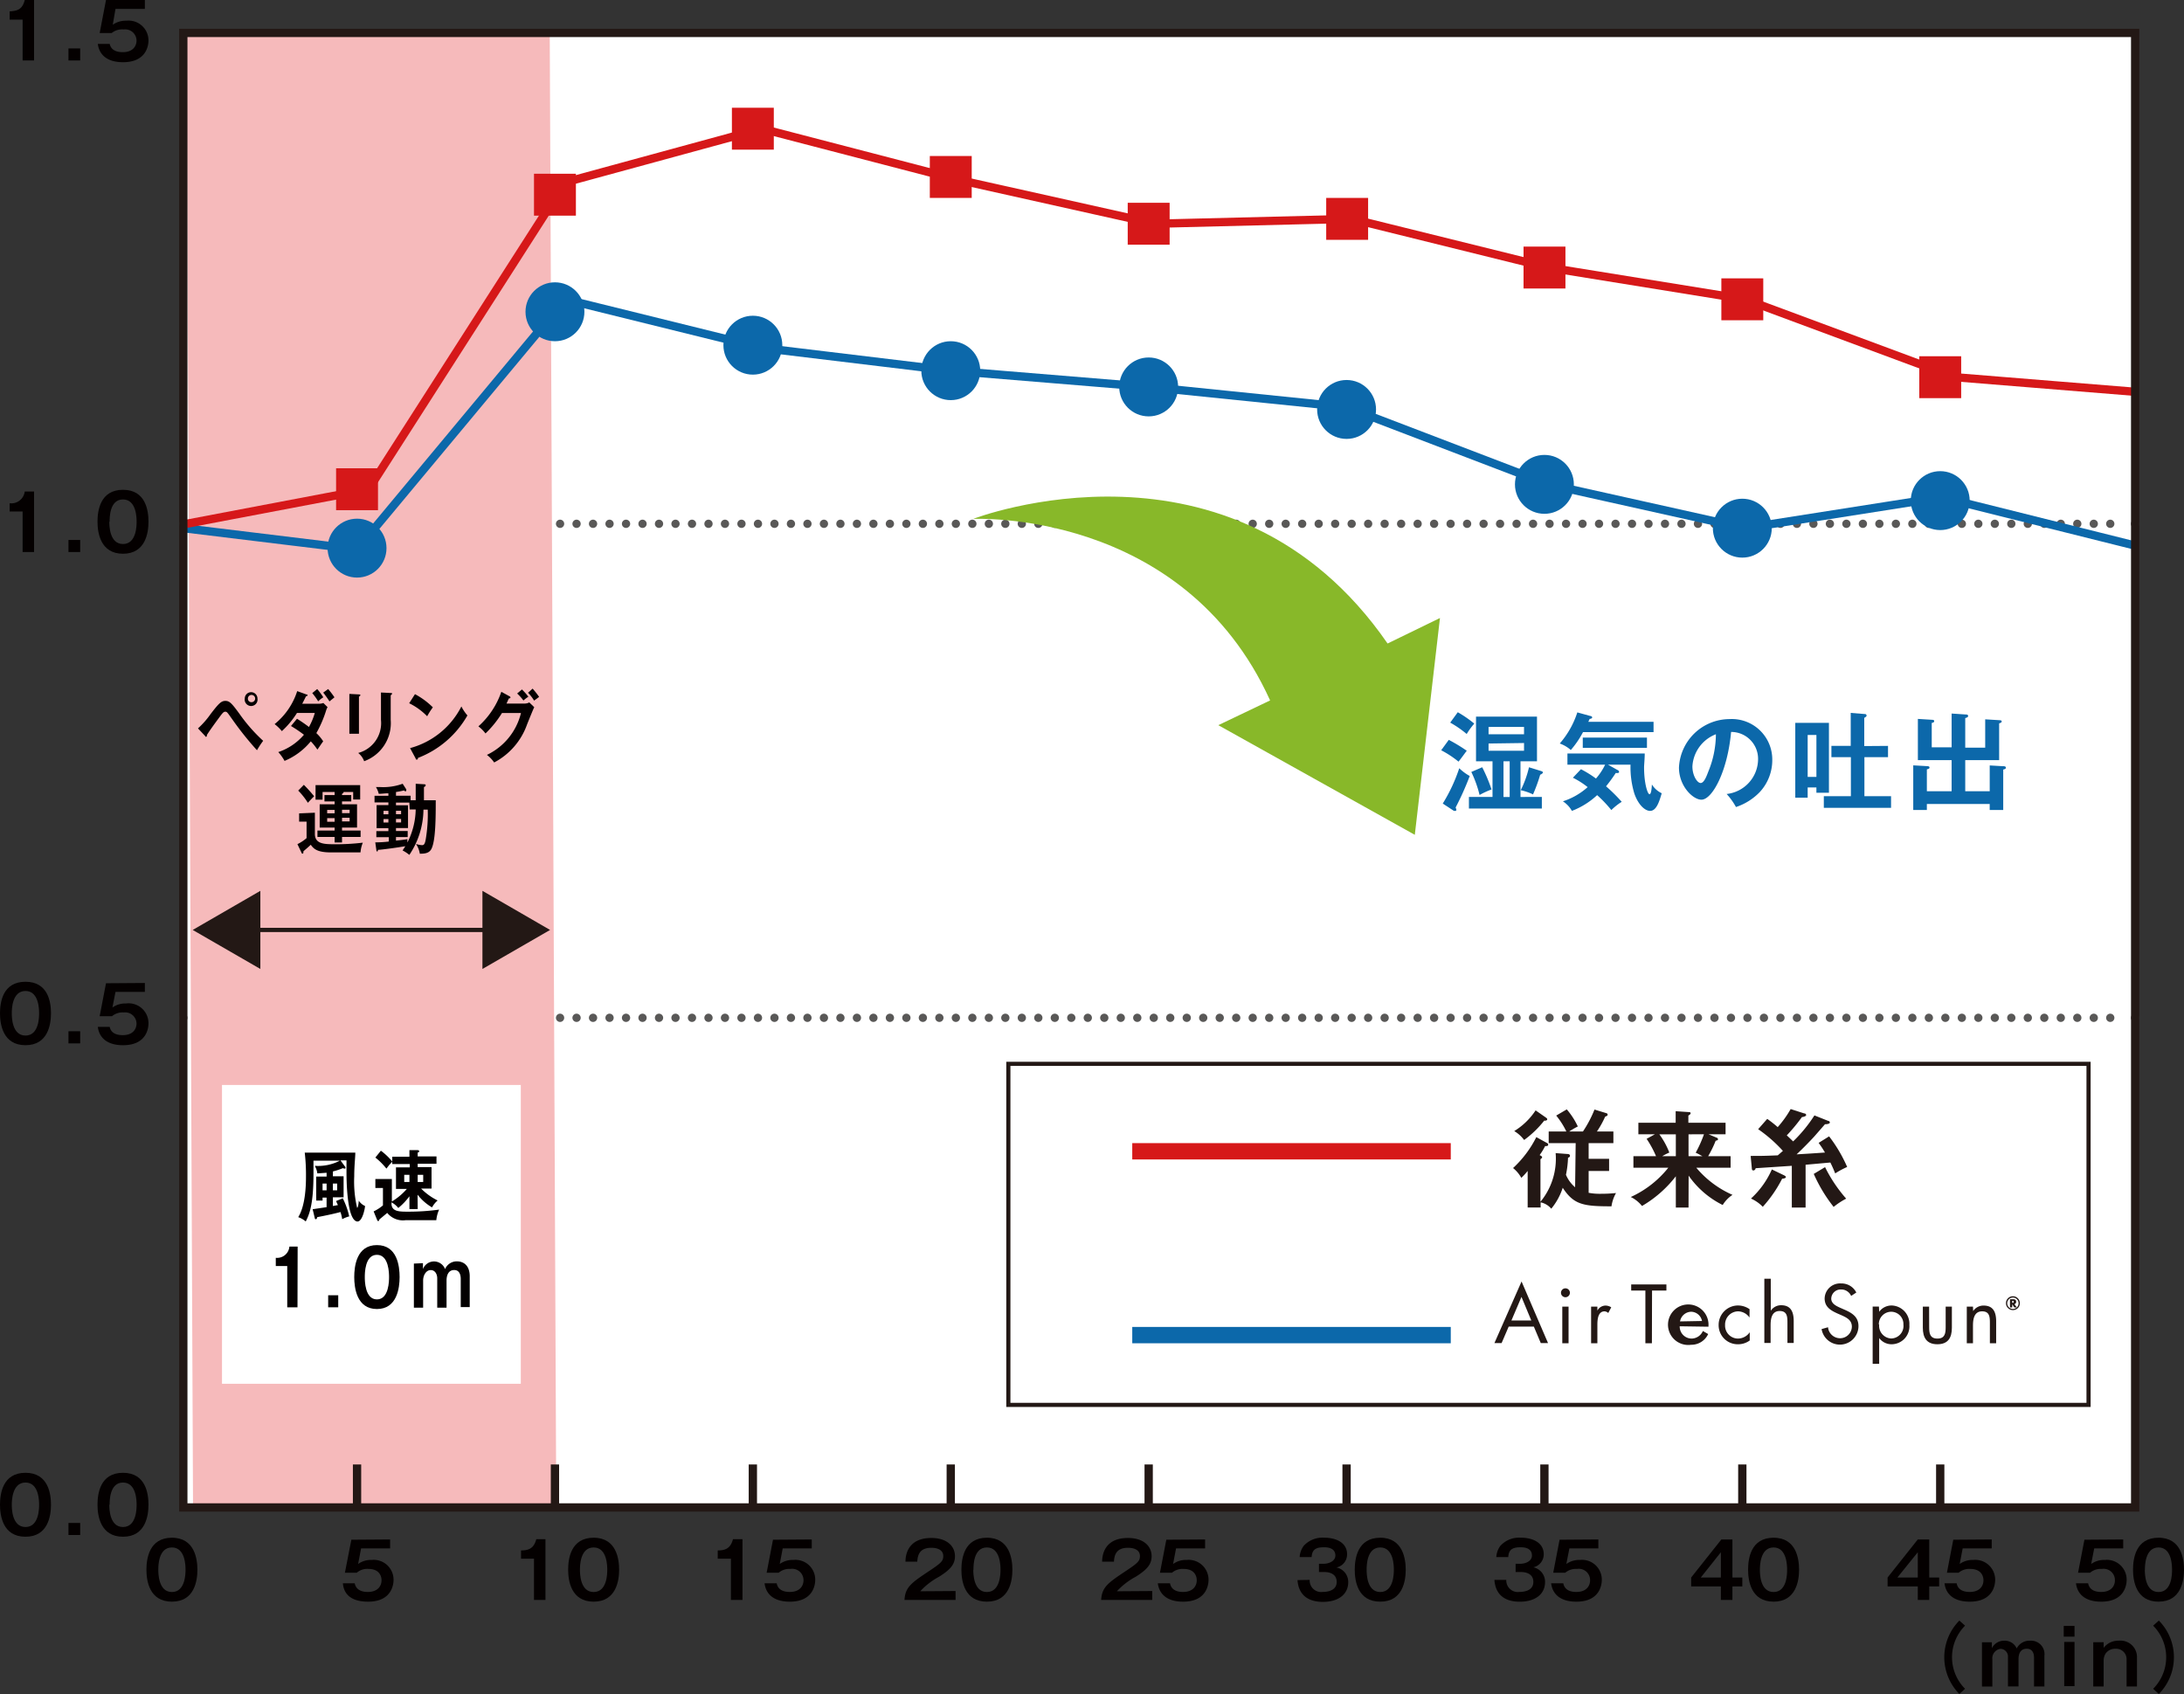<svg id="test_img01" xmlns="http://www.w3.org/2000/svg" xmlns:xlink="http://www.w3.org/1999/xlink" width="490" height="380.04" viewBox="0 0 490 380.04">
  <rect x="0" y="0" width="490" height="380.04" fill="#333333" stroke="none"/>
  <defs>
    <clipPath id="clip-path">
      <rect id="長方形_1956" data-name="長方形 1956" width="437.916" height="330.806" fill="none"/>
    </clipPath>
  </defs>
  <g id="レイヤー_2" data-name="レイヤー 2">
    <g id="レイヤー_1" data-name="レイヤー 1">
      <rect id="長方形_1955" data-name="長方形 1955" width="437.916" height="330.806" transform="translate(41.126 7.385)" fill="#fff"/>
      <line id="線_27" data-name="線 27" transform="translate(41.126 228.342)" fill="none" stroke="#595857" stroke-linecap="round" stroke-linejoin="round" stroke-width="1.86"/>
      <line id="線_28" data-name="線 28" x2="427.644" transform="translate(47.956 228.342)" fill="none" stroke="#595857" stroke-linecap="round" stroke-linejoin="round" stroke-width="1.86" stroke-dasharray="0 3.7"/>
      <line id="線_29" data-name="線 29" transform="translate(479.024 228.342)" fill="none" stroke="#595857" stroke-linecap="round" stroke-linejoin="round" stroke-width="1.86"/>
      <line id="線_30" data-name="線 30" transform="translate(41.126 117.512)" fill="none" stroke="#595857" stroke-linecap="round" stroke-linejoin="round" stroke-width="1.86"/>
      <line id="線_31" data-name="線 31" x2="427.644" transform="translate(47.956 117.512)" fill="none" stroke="#595857" stroke-linecap="round" stroke-linejoin="round" stroke-width="1.86" stroke-dasharray="0 3.7"/>
      <line id="線_32" data-name="線 32" transform="translate(479.024 117.512)" fill="none" stroke="#595857" stroke-linecap="round" stroke-linejoin="round" stroke-width="1.86"/>
      <path id="パス_74" data-name="パス 74" d="M104.1,3.99H22.61L24.072,334.8h81.494Z" transform="translate(19.238 3.395)" fill="#f6babb"/>
      <line id="線_33" data-name="線 33" y1="9.625" transform="translate(80.106 328.548)" fill="none" stroke="#231815" stroke-miterlimit="10" stroke-width="1.86"/>
      <line id="線_34" data-name="線 34" y1="9.625" transform="translate(124.508 328.548)" fill="none" stroke="#231815" stroke-miterlimit="10" stroke-width="1.86"/>
      <line id="線_35" data-name="線 35" y1="9.625" transform="translate(168.911 328.548)" fill="none" stroke="#231815" stroke-miterlimit="10" stroke-width="1.86"/>
      <line id="線_36" data-name="線 36" y1="9.625" transform="translate(213.313 328.548)" fill="none" stroke="#231815" stroke-miterlimit="10" stroke-width="1.86"/>
      <line id="線_37" data-name="線 37" y1="9.625" transform="translate(257.716 328.548)" fill="none" stroke="#231815" stroke-miterlimit="10" stroke-width="1.86"/>
      <line id="線_38" data-name="線 38" y1="9.625" transform="translate(302.118 328.548)" fill="none" stroke="#231815" stroke-miterlimit="10" stroke-width="1.86"/>
      <line id="線_39" data-name="線 39" y1="9.625" transform="translate(346.502 328.548)" fill="none" stroke="#231815" stroke-miterlimit="10" stroke-width="1.86"/>
      <line id="線_40" data-name="線 40" y1="9.625" transform="translate(390.904 328.548)" fill="none" stroke="#231815" stroke-miterlimit="10" stroke-width="1.86"/>
      <line id="線_41" data-name="線 41" y1="9.625" transform="translate(435.307 328.548)" fill="none" stroke="#231815" stroke-miterlimit="10" stroke-width="1.86"/>
      <path id="パス_75" data-name="パス 75" d="M6.649,13.567H4.076V4.405H1.17V2.554C2.706,2.443,4,2.277,4.557,0H6.649Z" transform="translate(0.996)" fill="#040000"/>
      <path id="パス_76" data-name="パス 76" d="M10.928,5.87v2.7H8.3V5.87Z" transform="translate(7.062 4.995)" fill="#040000"/>
      <path id="パス_77" data-name="パス 77" d="M22.41,0V2H15.821L15.21,5.553a5,5,0,0,1,3.072-.907,4.461,4.461,0,0,1,4.942,4.424c0,1.055-.426,4.886-5.7,4.886-4.96,0-5.553-3.165-5.664-4.109h2.665C14.9,11.7,16.931,11.7,17.487,11.7c2.091,0,3.054-1.222,3.054-2.628a2.536,2.536,0,0,0-2.869-2.462,3.7,3.7,0,0,0-2.7.8h-2.7L13.692,0Z" transform="translate(10.091)" fill="#040000"/>
      <path id="パス_78" data-name="パス 78" d="M6.649,73.147H4.076V64.059H1.17V62.208A3.035,3.035,0,0,0,4.557,59.58H6.649Z" transform="translate(0.996 50.695)" fill="#040000"/>
      <path id="パス_79" data-name="パス 79" d="M10.928,65.45v2.7H8.3v-2.7Z" transform="translate(7.062 55.69)" fill="#040000"/>
      <path id="パス_80" data-name="パス 80" d="M23.258,66.533c0,2.443-.648,7.181-5.719,7.181s-5.719-4.738-5.719-7.181.574-7.163,5.719-7.163S23.258,64.108,23.258,66.533Zm-8.792,0c0,.74,0,5,3.072,5s3.054-4.257,3.054-5,0-5-3.054-5-3,4.2-3,5Z" transform="translate(10.057 50.516)" fill="#040000"/>
      <path id="パス_81" data-name="パス 81" d="M11.438,126.07c0,2.425-.629,7.163-5.719,7.163S0,128.513,0,126.07.592,119,5.719,119,11.438,123.646,11.438,126.07Zm-8.792,0c0,.74,0,5,3.072,5s3.054-4.257,3.054-5,0-5-3.054-5-3.072,4.183-3.072,5Z" transform="translate(0 101.254)" fill="#040000"/>
      <path id="パス_82" data-name="パス 82" d="M10.928,125v2.721H8.3V125Z" transform="translate(7.062 106.359)" fill="#040000"/>
      <path id="パス_83" data-name="パス 83" d="M22.41,119.15v2H15.821l-.685,3.5a5,5,0,0,1,3.072-.907,4.461,4.461,0,0,1,5.016,4.479c0,1.055-.426,4.886-5.7,4.886-4.96,0-5.553-3.165-5.664-4.109h2.665c.37,1.851,2.406,1.851,2.961,1.851,2.091,0,3.054-1.222,3.054-2.628a2.554,2.554,0,0,0-2.869-2.462,3.7,3.7,0,0,0-2.647.851H12.267l1.425-7.4Z" transform="translate(10.091 101.381)" fill="#040000"/>
      <path id="パス_84" data-name="パス 84" d="M11.438,185.683c0,2.443-.629,7.181-5.719,7.181S0,188.145,0,185.683s.592-7.163,5.719-7.163S11.438,183.258,11.438,185.683Zm-8.792,0c0,.74,0,5,3.072,5s3.054-4.257,3.054-5,0-4.979-3.054-4.979-3.072,4.257-3.072,4.979Z" transform="translate(0 151.898)" fill="#040000"/>
      <path id="パス_85" data-name="パス 85" d="M10.928,184.6v2.7H8.3v-2.7Z" transform="translate(7.062 157.071)" fill="#040000"/>
      <path id="パス_86" data-name="パス 86" d="M23.258,185.683c0,2.443-.648,7.181-5.719,7.181s-5.719-4.72-5.719-7.181.574-7.163,5.719-7.163S23.258,183.258,23.258,185.683Zm-8.792,0c0,.74,0,5,3.072,5s3.054-4.257,3.054-5,0-4.979-3.054-4.979-3,4.257-3,4.979Z" transform="translate(10.057 151.898)" fill="#040000"/>
      <path id="パス_87" data-name="パス 87" d="M29.188,193.571c0,2.425-.629,7.163-5.719,7.163s-5.719-4.72-5.719-7.163.592-7.181,5.719-7.181S29.188,191.221,29.188,193.571Zm-8.773,0c0,.74,0,5,3.054,5s3.054-4.257,3.054-5,0-5-3.054-5S20.415,192.757,20.415,193.571Z" transform="translate(15.103 158.594)" fill="#040000"/>
      <path id="パス_88" data-name="パス 88" d="M52.166,186.6v2H45.65l-.666,3.5a4.942,4.942,0,0,1,3.054-.907,4.461,4.461,0,0,1,4.9,4.479c0,1.055-.444,4.886-5.7,4.886s-5.553-3.165-5.682-4.127h2.665c.37,1.943,2.425,1.943,2.961,1.943,2.091,0,3.054-1.222,3.054-2.628,0-1.036-.592-2.536-2.924-2.536a3.572,3.572,0,0,0-2.628.851H42.023l1.444-7.4Z" transform="translate(35.362 158.773)" fill="#040000"/>
      <path id="パス_89" data-name="パス 89" d="M68.639,200.192H66.066v-9.254H63.16v-1.851c1.444,0,2.832-.241,3.424-2.517h2.054Z" transform="translate(53.741 158.747)" fill="#040000"/>
      <path id="パス_90" data-name="パス 90" d="M80.308,193.571c0,2.425-.648,7.163-5.719,7.163s-5.719-4.72-5.719-7.163.574-7.181,5.719-7.181S80.308,191.221,80.308,193.571Zm-8.792,0c0,.74,0,5,3.072,5s3.054-4.257,3.054-5,0-5-3.054-5S71.517,192.757,71.517,193.571Z" transform="translate(58.6 158.594)" fill="#040000"/>
      <path id="パス_91" data-name="パス 91" d="M92.553,200.192H89.961v-9.254H87v-1.851c1.444,0,2.832-.241,3.424-2.517h2.129Z" transform="translate(74.026 158.747)" fill="#040000"/>
      <path id="パス_92" data-name="パス 92" d="M103.267,186.6v2H96.752l-.666,3.5a5,5,0,0,1,3.072-.907,4.442,4.442,0,0,1,4.886,4.479c0,1.055-.426,4.886-5.7,4.886-4.96,0-5.553-3.165-5.664-4.127H95.4c.352,1.943,2.406,1.943,2.961,1.943,2.091,0,3.054-1.222,3.054-2.628a2.536,2.536,0,0,0-2.924-2.536,3.7,3.7,0,0,0-2.647.851h-2.7l1.425-7.4Z" transform="translate(78.859 158.773)" fill="#040000"/>
      <path id="パス_93" data-name="パス 93" d="M121.1,198.321v2H109.64c.185-2.924,1.536-3.831,5.793-6.663,2.536-1.684,2.906-2.147,2.906-3.184,0-1.444-1.425-1.851-2.665-1.851-2.591,0-3.072,1.536-3.165,3.109h-2.647c0-1.185.315-5.312,5.812-5.312,3.5,0,5.293,1.851,5.293,4.09,0,1.851-1.074,3.035-3.572,4.609a15.862,15.862,0,0,0-4.22,3.258Z" transform="translate(93.29 158.62)" fill="#040000"/>
      <path id="パス_94" data-name="パス 94" d="M127.978,193.571c0,2.425-.629,7.163-5.719,7.163s-5.719-4.72-5.719-7.163.592-7.181,5.719-7.181S127.978,191.221,127.978,193.571Zm-8.773,0c0,.74,0,5,3.054,5s3.054-4.257,3.054-5,0-5-3.054-5-3.017,4.183-3.017,5Z" transform="translate(99.161 158.594)" fill="#040000"/>
      <path id="パス_95" data-name="パス 95" d="M144.937,198.321v2H133.48c.185-2.924,1.536-3.831,5.793-6.663,2.536-1.684,2.906-2.147,2.906-3.184,0-1.444-1.425-1.851-2.684-1.851-2.573,0-3.054,1.536-3.146,3.109H133.7c0-1.185.315-5.312,5.793-5.312,3.517,0,5.312,1.851,5.312,4.09,0,1.851-1.074,3.035-3.572,4.609a15.861,15.861,0,0,0-4.22,3.258Z" transform="translate(113.574 158.62)" fill="#040000"/>
      <path id="パス_96" data-name="パス 96" d="M150.956,186.6v2H144.44l-.666,3.5a4.942,4.942,0,0,1,3.054-.907,4.461,4.461,0,0,1,4.9,4.479c0,1.055-.426,4.886-5.7,4.886-4.96,0-5.553-3.165-5.682-4.127h2.739c.352,1.943,2.406,1.943,2.961,1.943,2.073,0,3.035-1.222,3.035-2.628,0-1.036-.592-2.536-2.924-2.536a3.7,3.7,0,0,0-2.628.851h-2.7l1.425-7.4Z" transform="translate(119.42 158.773)" fill="#040000"/>
      <path id="パス_97" data-name="パス 97" d="M160.019,195.855a2.573,2.573,0,0,0,2.943,2.7c.407,0,3.109,0,3.109-2.24,0-1.851-1.666-2.221-2.776-2.221h-1.2v-1.851h1.018c1.277,0,2.665-.629,2.665-1.851,0-1.851-2.054-1.851-2.573-1.851-1.851,0-2.647.537-2.758,2.2h-2.684a4.85,4.85,0,0,1,.888-2.5,5.7,5.7,0,0,1,4.627-1.851c2.85,0,5.127,1.24,5.127,3.7a2.98,2.98,0,0,1-2.388,2.98,3.313,3.313,0,0,1,2.647,3.295c0,2.684-2.147,4.424-5.7,4.424-2.98,0-5.423-1.277-5.682-4.886Z" transform="translate(133.825 158.587)" fill="#040000"/>
      <path id="パス_98" data-name="パス 98" d="M175.658,193.571c0,2.425-.629,7.163-5.719,7.163s-5.719-4.72-5.719-7.163.592-7.181,5.719-7.181S175.658,191.221,175.658,193.571Zm-8.773,0c0,.74,0,5,3.054,5s3.054-4.257,3.054-5,0-5-3.054-5-3.054,4.183-3.054,5Z" transform="translate(139.73 158.594)" fill="#040000"/>
      <path id="パス_99" data-name="パス 99" d="M183.815,195.855a2.591,2.591,0,0,0,2.961,2.7c.407,0,3.109,0,3.109-2.24,0-1.851-1.666-2.221-2.795-2.221h-1.185v-1.851h1.018c1.277,0,2.647-.629,2.647-1.851,0-1.851-2.036-1.851-2.554-1.851-1.851,0-2.665.537-2.758,2.2h-2.684a4.683,4.683,0,0,1,.888-2.5,5.664,5.664,0,0,1,4.609-1.851c2.869,0,5.145,1.24,5.145,3.7a2.98,2.98,0,0,1-2.332,2.943,3.313,3.313,0,0,1,2.628,3.295c0,2.684-2.128,4.424-5.7,4.424-2.98,0-5.4-1.277-5.664-4.886Z" transform="translate(154.136 158.587)" fill="#040000"/>
      <path id="パス_100" data-name="パス 100" d="M198.617,186.6v2h-6.5l-.685,3.5a5,5,0,0,1,3.072-.907,4.442,4.442,0,0,1,4.886,4.479c0,1.055-.426,4.886-5.7,4.886-4.96,0-5.553-3.165-5.664-4.127h2.721c.37,1.943,2.406,1.943,2.961,1.943,2.091,0,3.054-1.222,3.054-2.628a2.536,2.536,0,0,0-2.924-2.536,3.7,3.7,0,0,0-2.647.851h-2.7l1.425-7.4Z" transform="translate(159.99 158.773)" fill="#040000"/>
      <path id="パス_101" data-name="パス 101" d="M214.254,195.133h2.221v2h-2.221v3.035h-2.591v-3.035H205v-2l6.774-8.533h2.48Zm-2.591,0v-5.664l-4.5,5.664Z" transform="translate(174.429 158.773)" fill="#040000"/>
      <path id="パス_102" data-name="パス 102" d="M223.338,193.571c0,2.425-.648,7.163-5.719,7.163s-5.719-4.72-5.719-7.163.574-7.181,5.719-7.181S223.338,191.221,223.338,193.571Zm-8.792,0c0,.74,0,5,3.072,5s3.035-4.257,3.035-5,0-5-3.035-5S214.547,192.757,214.547,193.571Z" transform="translate(180.3 158.594)" fill="#040000"/>
      <path id="パス_103" data-name="パス 103" d="M238.157,195.133h2.221v2h-2.221v3.035h-2.573v-3.035H228.81v-2l6.774-8.533h2.573Zm-2.573,0v-5.664l-4.572,5.664Z" transform="translate(194.688 158.773)" fill="#040000"/>
      <path id="パス_104" data-name="パス 104" d="M246.3,186.6v2h-6.515l-.666,3.5a5,5,0,0,1,3.072-.907,4.461,4.461,0,0,1,4.886,4.479c0,1.055-.426,4.886-5.7,4.886-4.96,0-5.553-3.165-5.664-4.127h2.721c.352,1.943,2.406,1.943,2.961,1.943,2.091,0,3.054-1.222,3.054-2.628,0-1.036-.611-2.536-2.943-2.536a3.7,3.7,0,0,0-2.628.851h-2.628l1.425-7.4Z" transform="translate(200.559 158.773)" fill="#040000"/>
      <path id="パス_105" data-name="パス 105" d="M262.237,186.6v2h-6.5l-.685,3.5a5,5,0,0,1,3.072-.907,4.442,4.442,0,0,1,4.886,4.479c0,1.055-.426,4.886-5.7,4.886-4.96,0-5.553-3.165-5.664-4.127h2.721c.37,1.943,2.406,1.943,2.961,1.943,2.091,0,3.054-1.222,3.054-2.628a2.536,2.536,0,0,0-2.924-2.536,3.7,3.7,0,0,0-2.647.851h-2.7l1.425-7.4Z" transform="translate(214.122 158.773)" fill="#040000"/>
      <path id="パス_106" data-name="パス 106" d="M270,193.571c0,2.425-.648,7.163-5.719,7.163s-5.719-4.72-5.719-7.163.574-7.181,5.719-7.181S270,191.221,270,193.571Zm-8.792,0c0,.74,0,5,3.072,5s3.035-4.257,3.035-5,0-5-3.035-5-3.054,4.183-3.054,5Z" transform="translate(220.002 158.594)" fill="#040000"/>
      <path id="パス_107" data-name="パス 107" d="M240.343,197.578a10.032,10.032,0,0,0,0,14.159l-1.277,1.166a11.716,11.716,0,0,1,0-16.473Z" transform="translate(200.535 167.137)" fill="#040000"/>
      <path id="パス_108" data-name="パス 108" d="M242.471,199.226v1.333a3.054,3.054,0,0,1,2.758-1.684,2.924,2.924,0,0,1,2.813,1.74,3.2,3.2,0,0,1,3-1.74,3.017,3.017,0,0,1,3.22,3.369v6.9h-2.332v-6.5c0-.555-.13-1.962-1.629-1.962s-1.851,1.222-1.851,2.351v6.108H246.08v-6.589a1.721,1.721,0,0,0-1.647-1.851,2.128,2.128,0,0,0-1.851,2.351v6.108H240.25v-9.921Z" transform="translate(204.422 169.209)" fill="#040000"/>
      <path id="パス_109" data-name="パス 109" d="M252.585,199.486H250.16V197.08h2.425Zm0,11.105h-2.314v-9.921h2.314Z" transform="translate(212.854 167.69)" fill="#040000"/>
      <path id="パス_110" data-name="パス 110" d="M256.072,199.23v1.259a4.09,4.09,0,0,1,3.406-1.61,3.7,3.7,0,0,1,4.072,3.905v6.367h-2.332V203.08a2.332,2.332,0,0,0-2.48-2.388,2.573,2.573,0,0,0-2.277,1.148,3.165,3.165,0,0,0-.389,1.351v5.96H253.74V199.23Z" transform="translate(215.9 169.204)" fill="#040000"/>
      <path id="パス_111" data-name="パス 111" d="M261,211.737a10.032,10.032,0,0,0,0-14.159l1.277-1.147a11.716,11.716,0,0,1,0,16.473Z" transform="translate(222.078 167.137)" fill="#040000"/>
      <g id="グループ_64" data-name="グループ 64" transform="translate(41.126 7.385)" clip-path="url(#clip-path)">
        <path id="パス_112" data-name="パス 112" d="M22.22,87.623,61.2,92.361,107.9,36.28l44.125,10.9,42.385,5.108,44.4,3.646,44.384,4.535L328.521,77.8l44.106,9.828L416.752,80.7l43.366,10.828" transform="translate(-22.22 23.485)" fill="none" stroke="#0c68aa" stroke-miterlimit="10" stroke-width="1.86"/>
      </g>
      <path id="パス_113" data-name="パス 113" d="M24,92.025A19.249,19.249,0,0,0,26.832,88.8c1.851-2.406,2.388-2.943,3.313-2.943s1.407.5,3.165,2.906a37.018,37.018,0,0,0,5.312,6.052,18.825,18.825,0,0,0-1.388,2.11,71.183,71.183,0,0,1-5.442-6.793c-1.166-1.629-1.259-1.851-1.666-1.851s-.648.333-1.388,1.333S26.573,92.562,26,93.506c0,.185,0,.389-.2.389s-.111,0-.2-.167Zm13.345-6.7a1.444,1.444,0,1,1-2.85,0,1.425,1.425,0,0,1,2.85,0Zm-2.147,0a.759.759,0,0,0,.722.814.814.814,0,1,0-.722-.814Z" transform="translate(20.421 71.388)" fill="#040000"/>
      <path id="パス_114" data-name="パス 114" d="M38.306,90.183a31.551,31.551,0,0,1,2.684,1.851A14.381,14.381,0,0,0,42.3,88.888h-4a19.49,19.49,0,0,1-3.387,4.072,10.087,10.087,0,0,0-1.629-1.573,15.64,15.64,0,0,0,5.071-7.4l2.054.74c.185,0,.278.093.278.2s-.278.222-.37.241c-.259.518-.481.981-.833,1.647h3.7a2.8,2.8,0,0,0,1.036-.167l.944.925a4.627,4.627,0,0,0-.315.722,25.708,25.708,0,0,1-2.2,5.108,9.255,9.255,0,0,1,1.536,1.851c-.444.574-1.092,1.592-1.3,1.851a13.2,13.2,0,0,0-1.481-1.851,15.27,15.27,0,0,1-5.886,4.387,10.476,10.476,0,0,0-1.407-1.98,12.956,12.956,0,0,0,5.756-3.887,29.615,29.615,0,0,0-2.906-1.962Zm4.535-6.663a14.809,14.809,0,0,1,1.37,1.851,6.034,6.034,0,0,0-1.148.907,14.808,14.808,0,0,0-1.333-1.851Zm2.462,0a20.877,20.877,0,0,1,1.407,1.851c-.167.167-.962.777-1.111.925a24.243,24.243,0,0,0-1.407-1.98Z" transform="translate(28.326 71.065)" fill="#040000"/>
      <path id="パス_115" data-name="パス 115" d="M44.5,84.366c.185,0,.315,0,.315.167s-.185.259-.315.333v8.329H42.35v-8.94Zm7.126-.315c.222,0,.3,0,.3.148s-.185.3-.3.352V90.1a9.088,9.088,0,0,1-5.96,9.254,4.22,4.22,0,0,0-1.333-1.851,6.922,6.922,0,0,0,5.108-7.4V83.94Z" transform="translate(36.034 71.422)" fill="#040000"/>
      <path id="パス_116" data-name="パス 116" d="M50.9,84.14A16.973,16.973,0,0,1,54.912,87.1a16.324,16.324,0,0,0-1.277,2A14.585,14.585,0,0,0,49.6,86.176ZM49.8,96.245A18.231,18.231,0,0,0,61.316,86.9a9.791,9.791,0,0,0,1.351,2.017,21.692,21.692,0,0,1-11.105,9.532c0,.167,0,.37-.259.37s-.2-.13-.278-.3Z" transform="translate(42.203 71.592)" fill="#040000"/>
      <path id="パス_117" data-name="パス 117" d="M68.355,86.82a2.2,2.2,0,0,0,1.055-.259l1.111,1.074c-.259.5-1.074,2.536-1.592,3.813a15.473,15.473,0,0,1-7.4,8.588,7.4,7.4,0,0,0-1.629-1.7,14.085,14.085,0,0,0,7.644-9.4H63.283a23.4,23.4,0,0,1-3.7,4.59,8.07,8.07,0,0,0-1.592-1.592,18.379,18.379,0,0,0,5.145-7.755l1.851,1.018a.315.315,0,0,1,.2.259c0,.167-.278.222-.37.222L64.3,86.82Zm-.592-3.165a15.216,15.216,0,0,1,1.444,1.629,7.7,7.7,0,0,0-1.111.851,10.9,10.9,0,0,0-1.407-1.573Zm2.388-.185a17.88,17.88,0,0,1,1.462,1.851s-.74.574-1.129.833A9.624,9.624,0,0,0,69.132,84.4Z" transform="translate(49.342 71.022)" fill="#040000"/>
      <path id="パス_118" data-name="パス 118" d="M39.974,101.386v4.757c0,2.314,2.221,2.314,4.479,2.314a49.384,49.384,0,0,0,6.274-.352,7.237,7.237,0,0,0-.518,2.184H43.565c-3,0-3.85-.759-4.516-1.721-.2.222-1.333,1.2-1.647,1.462,0,.278,0,.537-.2.537s-.2-.167-.259-.278l-.888-1.851a9.4,9.4,0,0,0,2.054-1.351v-3.7H36.439v-1.851Zm-2.48-6.256A31.471,31.471,0,0,1,39.807,97.7c-.389.352-1.333,1.37-1.407,1.462a16.121,16.121,0,0,0-2.166-2.739Zm8.57,2.3h2.073V98.85H46.063V99.5h3.369v5.219H46.063v.666h4.164v1.444H46.063v1.24H44.4v-1.24h-3.85v-1.444H44.4v-.666h-3.35V99.5H44.4V98.85H42.121V97.425H44.4V96.74H41.7v1.721H40.122V95.2H50.135v3.221H48.562V96.74H46.415a.433.433,0,0,1-.352.389ZM44.4,100.757H42.732v.759H44.4Zm0,1.851H42.732v.8H44.4Zm1.666-1.129h1.7v-.759h-1.7Zm0,1.851h1.7v-.8h-1.7Z" transform="translate(30.674 80.944)" fill="#040000"/>
      <path id="パス_119" data-name="パス 119" d="M54.636,98.7V95l1.851.111c.148,0,.389,0,.389.222s-.2.333-.389.407V98.7h2.647c0,3.591,0,8.94-.944,10.865-.444.907-1.277,1.148-2.628,1.129a5.553,5.553,0,0,0-.87-2.2,4.442,4.442,0,0,0,1.351.278c.3,0,.629,0,.851-1.351a33.574,33.574,0,0,0,.444-6.608h-.962a18.509,18.509,0,0,1-3.165,10.143,9.346,9.346,0,0,0-1.518-1c.278-.407.426-.629.611-.944-2.647.444-5.553.8-5.923.8s-.185.389-.352.389-.2-.185-.222-.352l-.241-1.7a25.2,25.2,0,0,0,3.035-.185v-.981H45.807v-1.351h2.7v-.666H45.863V99.794h2.647v-.611H45.4V97.7h3.109v-.555c-.87,0-1.351.111-2.166.111a4.96,4.96,0,0,0-.629-1.518H46.6A12.808,12.808,0,0,0,51.711,95l.8,1.24a.407.407,0,0,1,0,.259c0,.111,0,.185-.167.185s-.241-.111-.352-.185a15.77,15.77,0,0,1-1.777.352v.833h3.276V98.7Zm-6.126,3.146v-.759H47.417v.759Zm-1.092,1.074v.777h1.092v-.777Zm5.793-3.7h-3v.611h2.7v5.108h-2.7v.666h2.628v1.351H50.212v.8c1.5-.167,1.851-.2,2.573-.333a4.886,4.886,0,0,0,0,.74,16.917,16.917,0,0,0,1.851-7.4H53.285Zm-1.851,2.61v-.759H50.212v.759ZM50.212,102.9v.777H51.36V102.9Z" transform="translate(38.63 80.833)" fill="#040000"/>
      <rect id="長方形_1957" data-name="長方形 1957" width="67.039" height="67.039" transform="translate(49.807 243.408)" fill="#fff"/>
      <path id="パス_120" data-name="パス 120" d="M43.924,145.022H46.33v4.72H43.924v1.943l1.129-.2c-.148-.333-.259-.555-.407-.907l1.5-.629a17.749,17.749,0,0,1,1.444,4.072,6.5,6.5,0,0,0-1.573.629,9.253,9.253,0,0,0-.389-1.61c-1.166.333-3.7.87-5.219,1.148,0,.093-.093.463-.3.463s-.241-.185-.278-.389l-.444-1.851,3.128-.463V149.8H41.61v.666H40.185v-5.386h2.332v-.851l-2.073.148a4.868,4.868,0,0,0-.574-1.7,10.661,10.661,0,0,0,5.645-1.166H39.574v2.869c0,6.811-.87,9.106-1.74,10.772a5.2,5.2,0,0,0-1.684-.962c1.721-2.739,1.74-7.718,1.74-9.143a42.83,42.83,0,0,0-.278-5.331H48.958c0,1.036-.241,2.961-.241,5.312a25.691,25.691,0,0,0,.648,7.07c.111,0,.315-.463.37-1.61a3.257,3.257,0,0,0,1.407,1.2c0,.407-.555,3.48-1.7,3.48-2.462-.111-2.462-10.013-2.462-11.05V141.45H45.626l.981,1.333a.463.463,0,0,1,.148.315c0,.13,0,.2-.222.2a.908.908,0,0,1-.352-.111,13.75,13.75,0,0,1-2.24.74Zm-1.407,1.629H41.61v1.518h.907Zm1.407,1.518h.962v-1.518h-.962Z" transform="translate(30.759 118.875)" fill="#040000"/>
      <path id="パス_121" data-name="パス 121" d="M55.174,152.625H53.323v-2.869a13.864,13.864,0,0,1-2.5,2.628,4.905,4.905,0,0,0-1.518-1.259v.481c.148,1.61,1.851,1.61,3.7,1.61a50.913,50.913,0,0,0,6.978-.463,7.57,7.57,0,0,0-.629,2.369H52.508a4.535,4.535,0,0,1-4.164-1.629l-1.758,1.462c-.093.315-.111.352-.259.352s-.148,0-.278-.3l-.759-1.851a9.773,9.773,0,0,0,2.091-1.351v-3.905h-1.7v-2.017h3.7v5.053a14.271,14.271,0,0,0,3.369-2.832H50.306v-4.831H53.4v-.74H49.473V142l-.685.74-.629.814a15.2,15.2,0,0,0-2.48-2.48l1.24-1.536a14.344,14.344,0,0,1,2.554,2.425v-1.074h3.85V139.41h1.851s.333,0,.333.241-.093.2-.333.315v.851h4.22v1.647h-4.22v.74h3.109v4.831H55.951a13.53,13.53,0,0,0,3.7,2.665,5.553,5.553,0,0,0-1.259,1.555,11.308,11.308,0,0,1-3.239-2.85Zm-1.851-6.071v-1.61H52.157v1.61Zm1.851-1.61v1.61h1.24v-1.61Z" transform="translate(38.536 118.62)" fill="#040000"/>
      <path id="パス_122" data-name="パス 122" d="M38.3,164.722H36v-9.254H33.43v-1.851a2.758,2.758,0,0,0,3.054-2.517h1.851Z" transform="translate(28.445 128.567)" fill="#040000"/>
      <path id="パス_123" data-name="パス 123" d="M42.038,157v2.7H39.78V157Z" transform="translate(33.848 133.587)" fill="#040000"/>
      <path id="パス_124" data-name="パス 124" d="M53.12,158.1c0,2.425-.574,7.163-5.09,7.163s-5.09-4.72-5.09-7.163.518-7.181,5.09-7.181S53.12,155.658,53.12,158.1Zm-7.811,0c0,.74,0,5,2.721,5s2.721-4.257,2.721-5,0-5-2.721-5-2.721,4.183-2.721,5Z" transform="translate(36.536 128.414)" fill="#040000"/>
      <path id="パス_125" data-name="パス 125" d="M52.206,153.3v1.333a2.647,2.647,0,0,1,4.96,0,2.832,2.832,0,0,1,2.665-1.74c1.351,0,2.869.777,2.869,3.369v6.885H60.683V156.8c0-.555-.13-1.962-1.462-1.962s-1.721,1.222-1.721,2.351v6.089H55.408V156.7c0-.925-.481-1.851-1.462-1.851s-1.7,1.092-1.7,2.351v6.089H50.17v-9.9Z" transform="translate(42.688 130.09)" fill="#040000"/>
      <rect id="長方形_1958" data-name="長方形 1958" width="242.353" height="76.515" transform="translate(226.232 238.67)" fill="#fff" stroke="#231815" stroke-miterlimit="10" stroke-width="0.93"/>
      <path id="パス_126" data-name="パス 126" d="M197.458,142.04h-6.052v-2.61h3.961a17.715,17.715,0,0,0-2.277-3.572l2.369-1.388a16.658,16.658,0,0,1,2.48,3.831A20.6,20.6,0,0,0,196,139.43h3.091a26.673,26.673,0,0,0,2.591-4.923l2.61.8a.365.365,0,0,1,.333.37c0,.241-.278.3-.555.426a20.694,20.694,0,0,1-1.851,3.332h3.7v2.61h-5.553v3.517h4.59v2.721h-4.59v4.9a12.953,12.953,0,0,0,2.628.222,33.874,33.874,0,0,0,3.517-.167,8.274,8.274,0,0,0-1.018,2.98c-6.237,0-8.44-.315-10.939-4.164a14.27,14.27,0,0,1-2.573,4.7,4.22,4.22,0,0,0-2.388-1.425v1.148h-2.906v-8.2a14.4,14.4,0,0,1-1.425,1.555,7.4,7.4,0,0,0-1.851-2.2,24.34,24.34,0,0,0,5.22-6.941l2.351,1.3a.463.463,0,0,1,.315.389c0,.37-.481.333-.685.315a15.4,15.4,0,0,1-1.24,2.036c.3.13.555.3.555.463s-.167.315-.37.444V155.2a15.214,15.214,0,0,0,3.406-10.92l2.684.2c.259,0,.537.111.537.407s-.315.389-.444.426a21.451,21.451,0,0,1-.463,3.831,7.4,7.4,0,0,0,2.054,2.795Zm-6.682-5.738c.2.148.3.222.3.407s-.259.333-.666.278a23.062,23.062,0,0,1-4.516,4.35,7.607,7.607,0,0,0-2.221-2,15.288,15.288,0,0,0,4.794-4.646Z" transform="translate(156.059 114.417)" fill="#231815"/>
      <path id="パス_127" data-name="パス 127" d="M210.636,156.308h-2.85v-7.015a26.375,26.375,0,0,1-7.589,6.663,7.4,7.4,0,0,0-2.517-2.017,22.84,22.84,0,0,0,8.421-6.571h-7.829v-2.591h5.071a23.022,23.022,0,0,0-2.11-3.887l1.851-1.018h-3.7v-2.591h8.366V134.69l2.943.2c.185,0,.407,0,.407.3a.315.315,0,0,1-.148.222,1.572,1.572,0,0,1-.352.259v1.61h8.347v2.591h-3.813l1.851.777a.352.352,0,0,1,.259.315c0,.259-.2.278-.518.352a24.242,24.242,0,0,1-1.684,3.461h5.034v2.591h-7.7a22.21,22.21,0,0,0,8.125,6.089,7.4,7.4,0,0,0-2.2,2.277,20.249,20.249,0,0,1-7.644-6.589Zm-2.85-11.531v-4.9h-3.7a17.637,17.637,0,0,1,2.24,4.09,14.651,14.651,0,0,0-1.592.814Zm2.85-4.9v4.9h3.109c-.352-.185-.962-.537-1.5-.777a27.408,27.408,0,0,0,1.851-4.127Z" transform="translate(168.201 114.604)" fill="#231815"/>
      <path id="パス_128" data-name="パス 128" d="M229.59,137.077a.4.4,0,0,1,.389.37c0,.222-.407.389-1.092.389l-2.425,2.776c-1.018,1.111-2.758,2.887-3.942,3.979,2.906-.167,3.2-.185,6.367-.407a24.206,24.206,0,0,0-1.425-2.165l2.351-1.462a32.446,32.446,0,0,1,4.053,6.867,18.51,18.51,0,0,0-2.684,1.444c-.259-.611-.518-1.314-1.092-2.443l-5.553.5v9.606h-3.091v-9.365l-8.125.537a.522.522,0,0,1-.5.5c-.3,0-.333-.222-.352-.537l-.259-2.721c2.61,0,2.887,0,6.089-.13l1.148-1a31.928,31.928,0,0,0-5.553-4.868l2.036-2.314a27.914,27.914,0,0,1,2.351,1.851,23.542,23.542,0,0,0,2.906-4.053l3.054.981a.4.4,0,0,1,.426.37c0,.222-.537.426-.944.444a40.714,40.714,0,0,1-3.406,4.109c.666.611.962.907,1.425,1.351a31.925,31.925,0,0,0,4.775-5.83Zm-9.847,12.234c.241.13.37.241.37.407s-.407.333-.833.333a29.169,29.169,0,0,1-4.35,6.311,8.422,8.422,0,0,0-2.647-1.851,19.471,19.471,0,0,0,4.683-6.534Zm9.162-1.851a32.539,32.539,0,0,0,4.738,7.07,16.229,16.229,0,0,0-2.813,1.851,33.889,33.889,0,0,1-4.461-7.4Z" transform="translate(180.564 114.383)" fill="#231815"/>
      <rect id="長方形_1959" data-name="長方形 1959" width="71.462" height="3.665" transform="translate(254.032 256.457)" fill="#d61819"/>
      <rect id="長方形_1960" data-name="長方形 1960" width="71.462" height="3.665" transform="translate(254.032 297.694)" fill="#0c68aa"/>
      <path id="パス_129" data-name="パス 129" d="M184.352,165.454l-1.592,3.7h-1.61l6.089-13.826,5.941,13.826h-1.629l-1.555-3.7Zm2.869-6.663-2.258,5.293h4.461Z" transform="translate(154.136 132.166)" fill="#231815"/>
      <path id="パス_130" data-name="パス 130" d="M191.219,157.159a1,1,0,1,1-1-1,1,1,0,0,1,1,1Zm-.3,11.327h-1.407v-8.218h1.407Z" transform="translate(161.002 132.872)" fill="#231815"/>
      <path id="パス_131" data-name="パス 131" d="M194.277,159.379h0a2.11,2.11,0,0,1,1.851-1.129,2.462,2.462,0,0,1,1.259.389l-.666,1.277a1.37,1.37,0,0,0-.833-.37c-1.536,0-1.61,1.98-1.61,3.054v4.109H192.87v-8.218h1.407Z" transform="translate(164.108 134.651)" fill="#231815"/>
      <path id="パス_132" data-name="パス 132" d="M202.376,168.887h-1.462V157.06H197.73v-1.37h7.9v1.37h-3.221Z" transform="translate(168.243 132.472)" fill="#231815"/>
      <path id="パス_133" data-name="パス 133" d="M204.3,162.873a2.684,2.684,0,0,0,2.7,2.758,2.813,2.813,0,0,0,2.5-1.7l1.185.685a4.146,4.146,0,0,1-3.813,2.406,4.545,4.545,0,1,1,3.868-4.053Zm5-1.185a2.536,2.536,0,0,0-2.425-2.073,2.591,2.591,0,0,0-2.5,2.165Z" transform="translate(172.559 134.673)" fill="#231815"/>
      <path id="パス_134" data-name="パス 134" d="M215.253,160.942h0a3.2,3.2,0,0,0-2.554-1.388,2.961,2.961,0,0,0-2.924,3.054,2.906,2.906,0,0,0,2.85,3.054,3.239,3.239,0,0,0,2.684-1.425h0v1.851a4.4,4.4,0,0,1-2.61.851,4.275,4.275,0,0,1-4.368-4.35,4.349,4.349,0,0,1,4.387-4.35,4.516,4.516,0,0,1,2.554.833Z" transform="translate(177.262 134.642)" fill="#231815"/>
      <path id="パス_135" data-name="パス 135" d="M215.314,155v7.181h0a2.739,2.739,0,0,1,2.332-1.24c2.277,0,2.813,1.647,2.813,3.572V169.4h-1.407v-4.627c0-1.333-.111-2.536-1.74-2.536-1.851,0-2.036,1.851-2.036,3.258V169.4H213.87V155Z" transform="translate(181.976 131.885)" fill="#231815"/>
      <path id="パス_136" data-name="パス 136" d="M227.436,158.369a2.425,2.425,0,0,0-2.277-1.444,2.11,2.11,0,0,0-2.184,2.054c0,1.148,1.166,1.666,2.055,2.073l.888.389c1.7.74,3.165,1.61,3.165,3.7a4.164,4.164,0,0,1-8.273.666l1.444-.407a2.721,2.721,0,0,0,2.647,2.462,2.647,2.647,0,0,0,2.7-2.573c0-1.536-1.2-2.073-2.425-2.628l-.814-.352c-1.536-.7-2.869-1.481-2.869-3.387a3.461,3.461,0,0,1,3.7-3.35,3.7,3.7,0,0,1,3.406,2.036Z" transform="translate(187.881 132.366)" fill="#231815"/>
      <path id="パス_137" data-name="パス 137" d="M228.462,159.647h0a3.443,3.443,0,0,1,2.832-1.407,4.109,4.109,0,0,1,3.942,4.368,4.016,4.016,0,0,1-3.961,4.331,3.461,3.461,0,0,1-2.813-1.388h0v5.775H227V158.481h1.407Zm0,2.85a2.85,2.85,0,0,0,2.7,3.146,2.813,2.813,0,0,0,2.739-3.128,2.758,2.758,0,0,0-2.832-2.869,2.8,2.8,0,0,0-2.684,2.869Z" transform="translate(193.148 134.642)" fill="#231815"/>
      <path id="パス_138" data-name="パス 138" d="M234.505,162.97c0,1.37.148,2.573,1.851,2.573s1.851-1.2,1.851-2.573v-4.59H239.6v4.738c0,2.184-.814,3.7-3.258,3.7s-3.258-1.536-3.258-3.7V158.38h1.407Z" transform="translate(198.321 134.761)" fill="#231815"/>
      <path id="パス_139" data-name="パス 139" d="M239.835,159.49h0a2.777,2.777,0,0,1,2.351-1.24c2.277,0,2.813,1.647,2.813,3.572v4.886h-1.407v-4.627c0-1.333-.111-2.536-1.74-2.536-1.851,0-2.054,1.851-2.054,3.258v3.905H238.41v-8.218H239.8Z" transform="translate(202.857 134.65)" fill="#231815"/>
      <path id="パス_140" data-name="パス 140" d="M245.2,159.331h-.592l-.463-.722h0v.722h-.5V157.48h.74c.37,0,.648.167.648.574a.518.518,0,0,1-.407.537Zm-1.055-1.036h0c.167,0,.333,0,.333-.222s-.167-.241-.333-.241h0Z" transform="translate(207.315 133.995)" fill="#231815"/>
      <path id="パス_141" data-name="パス 141" d="M244.715,160.229a1.555,1.555,0,1,1,1.555-1.555,1.536,1.536,0,0,1-1.555,1.555Zm0-2.813a1.277,1.277,0,1,0,1.277,1.259,1.277,1.277,0,0,0-1.277-1.259Z" transform="translate(206.898 133.689)" fill="#231815"/>
      <path id="パス_142" data-name="パス 142" d="M222.7,87.432l-5.645,48.641-44.088-24.6,11.623-5.553C165.028,62.816,117.96,65.2,117.96,65.2S176.1,42.678,210.948,93.151Z" transform="translate(100.369 51.217)" fill="#88b829"/>
      <path id="パス_143" data-name="パス 143" d="M176.4,92.53a36.571,36.571,0,0,1,4.035,2.443c-.463.592-1.351,1.851-1.851,2.443a22.565,22.565,0,0,0-3.887-2.554Zm-1.351,14.289a37.278,37.278,0,0,0,3.7-7.922,11.107,11.107,0,0,0,2.351,1.74,64.276,64.276,0,0,1-3.165,7.07,1.852,1.852,0,0,1,.167.537.185.185,0,0,1-.185.2.666.666,0,0,1-.389,0ZM178.42,86.33a26.247,26.247,0,0,1,3.7,2.554,15.977,15.977,0,0,0-1.7,2.332,23.321,23.321,0,0,0-3.7-2.554Zm18.86,19.008v2.591H180.919v-2.591h5.293v-8h-3.7V87.311h13.678V97.343h-3.7v8ZM183.9,98.675a35.56,35.56,0,0,1,2.091,4.979,19.382,19.382,0,0,0-2.684,1.24,25.911,25.911,0,0,0-1.851-5.164Zm9.384-7.4V89.625h-7.959v1.647Zm-7.959,2.073v1.629h7.959v-1.74Zm4.738,11.994v-8h-1.388v8Zm7.07-5.812c.352.13.389.222.389.333s-.3.389-.611.481a37.24,37.24,0,0,1-1.61,4.424,12.419,12.419,0,0,0-2.758-.944,22.93,22.93,0,0,0,1.851-5.145Z" transform="translate(148.647 73.456)" fill="#0c68aa"/>
      <path id="パス_144" data-name="パス 144" d="M210.114,88.46v2.314H194.289a20.988,20.988,0,0,1-2.739,4.016,7.626,7.626,0,0,0-2.48-1.462,19.878,19.878,0,0,0,3.942-6.978l2.887.8c.2,0,.444.13.444.333s-.278.3-.574.333a6.927,6.927,0,0,1-.3.648ZM193.827,99.1a24.227,24.227,0,0,1,3.369,2.091,13.826,13.826,0,0,0,2.054-3.109h-8.458V95.567h17.343c0,1.166-.148,2.61-.148,3.072,0,3.7.8,6.071,1.222,6.071s.5-1.647.537-2.184a5.2,5.2,0,0,0,2.2,1.962c-.537,1.851-1.185,3.961-2.61,3.961-1.092,0-2.628-1.277-3.535-3.905a20.361,20.361,0,0,1-.851-6.46H199.9l2.11,1.185a.506.506,0,0,1,.37.463c0,.241-.407.259-.74.2a34.853,34.853,0,0,1-2.184,3,38.087,38.087,0,0,1,3.517,3.48,13.455,13.455,0,0,0-2.332,1.851,28.1,28.1,0,0,0-3.183-3.35,17.453,17.453,0,0,1-5.664,3.535,6.127,6.127,0,0,0-2.017-2.147,15.381,15.381,0,0,0,5.553-3.184,18.231,18.231,0,0,0-3.313-2.11Zm14.807-4.794h-14.4v-2.3h14.4Z" transform="translate(160.875 73.473)" fill="#0c68aa"/>
      <path id="パス_145" data-name="パス 145" d="M214.218,103.973a7.9,7.9,0,0,0,7.052-7.737,6.034,6.034,0,0,0-6.052-6.182c-.8,8.847-4.22,15.2-6.663,15.2-1.851,0-5.034-2.98-5.034-7.218a11.4,11.4,0,0,1,11.346-10.865,9.069,9.069,0,0,1,9.588,9.069,10.532,10.532,0,0,1-2.795,7.292,13.16,13.16,0,0,1-5.349,3.369A14.937,14.937,0,0,0,214.218,103.973Zm-7.681-6.163c0,2.017,1.074,3.7,1.851,3.7s1.351-1.61,1.721-2.573a22.209,22.209,0,0,0,1.7-8.366,8.236,8.236,0,0,0-5.275,7.237Z" transform="translate(173.17 74.155)" fill="#0c68aa"/>
      <path id="パス_146" data-name="パス 146" d="M225.172,88.65v15.677h-2.813v-1.185H220.4v2.3H217.62V88.65ZM220.4,91.37v9.4h1.962v-9.4Zm18.027,2.443v2.536H233.13V105.1h5.978v2.61H224.024V105.1h6.071V96.349h-4.368V93.813h4.331v-7.4l3.184.259a.333.333,0,0,1,.37.333c0,.222-.148.3-.518.518v6.33Z" transform="translate(185.167 73.524)" fill="#0c68aa"/>
      <path id="パス_147" data-name="パス 147" d="M249.078,103.925V98.132L252,98.3c.352,0,.7,0,.7.333s-.352.352-.592.426v9.069h-3.035v-1.351h-14.1v1.351H231.92V98.113l3,.167c.241,0,.648,0,.648.315s-.3.315-.592.426v4.9h5.553V96.947h-7.57V87.693l3.221.2c.13,0,.444,0,.444.3s-.278.333-.555.407v5.46h4.461V86.49l2.98.2c.333,0,.722,0,.722.333s-.333.389-.648.481v6.645h4.479V87.786l3.239.2c.13,0,.463,0,.463.278s-.333.352-.574.426v8.255h-7.607v6.978Z" transform="translate(197.334 73.592)" fill="#0c68aa"/>
      <rect id="長方形_1961" data-name="長方形 1961" width="9.402" height="9.402" transform="translate(430.605 79.921)" fill="#d61819"/>
      <rect id="長方形_1962" data-name="長方形 1962" width="9.402" height="9.402" transform="translate(386.203 62.448)" fill="#d61819"/>
      <rect id="長方形_1963" data-name="長方形 1963" width="9.402" height="9.402" transform="translate(297.546 44.402)" fill="#d61819"/>
      <rect id="長方形_1964" data-name="長方形 1964" width="9.402" height="9.402" transform="translate(341.819 55.323)" fill="#d61819"/>
      <rect id="長方形_1965" data-name="長方形 1965" width="9.402" height="9.402" transform="translate(253.014 45.494)" fill="#d61819"/>
      <rect id="長方形_1966" data-name="長方形 1966" width="9.402" height="9.402" transform="translate(164.209 24.172)" fill="#d61819"/>
      <rect id="長方形_1967" data-name="長方形 1967" width="9.402" height="9.402" transform="translate(119.807 38.979)" fill="#d61819"/>
      <rect id="長方形_1968" data-name="長方形 1968" width="9.402" height="9.402" transform="translate(75.405 105.056)" fill="#d61819"/>
      <rect id="長方形_1969" data-name="長方形 1969" width="9.402" height="9.402" transform="translate(208.612 35)" fill="#d61819"/>
      <line id="線_42" data-name="線 42" x2="54.952" transform="translate(55.859 208.63)" fill="none" stroke="#231815" stroke-miterlimit="10" stroke-width="0.95"/>
      <path id="パス_148" data-name="パス 148" d="M38.537,125.508,23.36,116.753l15.177-8.773Z" transform="translate(19.876 91.877)" fill="#231815"/>
      <path id="パス_149" data-name="パス 149" d="M58.48,125.508l15.177-8.755L58.48,107.98Z" transform="translate(49.759 91.877)" fill="#231815"/>
      <path id="パス_150" data-name="パス 150" d="M22.61,104.238l40.849-7.755,44.106-68.852L151.69,15.6l44.125,11.475,44.125,9.847,44.125-1.092,44.125,10.92L372.3,53.876l47.049,17.472,40.442,3.276" transform="translate(19.238 13.274)" fill="none" stroke="#d61819" stroke-miterlimit="10" stroke-width="1.86"/>
      <rect id="長方形_1970" data-name="長方形 1970" width="437.916" height="330.806" transform="translate(41.126 7.385)" fill="none" stroke="#231815" stroke-miterlimit="10" stroke-width="1.86"/>
      <circle id="楕円形_69" data-name="楕円形 69" cx="6.608" cy="6.608" r="6.608" transform="translate(428.699 105.703)" fill="#0c68aa"/>
      <circle id="楕円形_70" data-name="楕円形 70" cx="6.608" cy="6.608" r="6.608" transform="translate(384.297 111.885)" fill="#0c68aa"/>
      <circle id="楕円形_71" data-name="楕円形 71" cx="6.608" cy="6.608" r="6.608" transform="translate(339.894 102.057)" fill="#0c68aa"/>
      <circle id="楕円形_72" data-name="楕円形 72" cx="6.608" cy="6.608" r="6.608" transform="translate(295.51 85.251)" fill="#0c68aa"/>
      <circle id="楕円形_73" data-name="楕円形 73" cx="6.608" cy="6.608" r="6.608" transform="translate(251.108 80.198)" fill="#0c68aa"/>
      <circle id="楕円形_74" data-name="楕円形 74" cx="6.608" cy="6.608" r="6.608" transform="translate(206.705 76.552)" fill="#0c68aa"/>
      <circle id="楕円形_75" data-name="楕円形 75" cx="6.608" cy="6.608" r="6.608" transform="translate(162.303 70.833)" fill="#0c68aa"/>
      <circle id="楕円形_76" data-name="楕円形 76" cx="6.608" cy="6.608" r="6.608" transform="translate(117.901 63.337)" fill="#0c68aa"/>
      <circle id="楕円形_77" data-name="楕円形 77" cx="6.608" cy="6.608" r="6.608" transform="translate(73.498 116.364)" fill="#0c68aa"/>
    </g>
  </g>
</svg>

